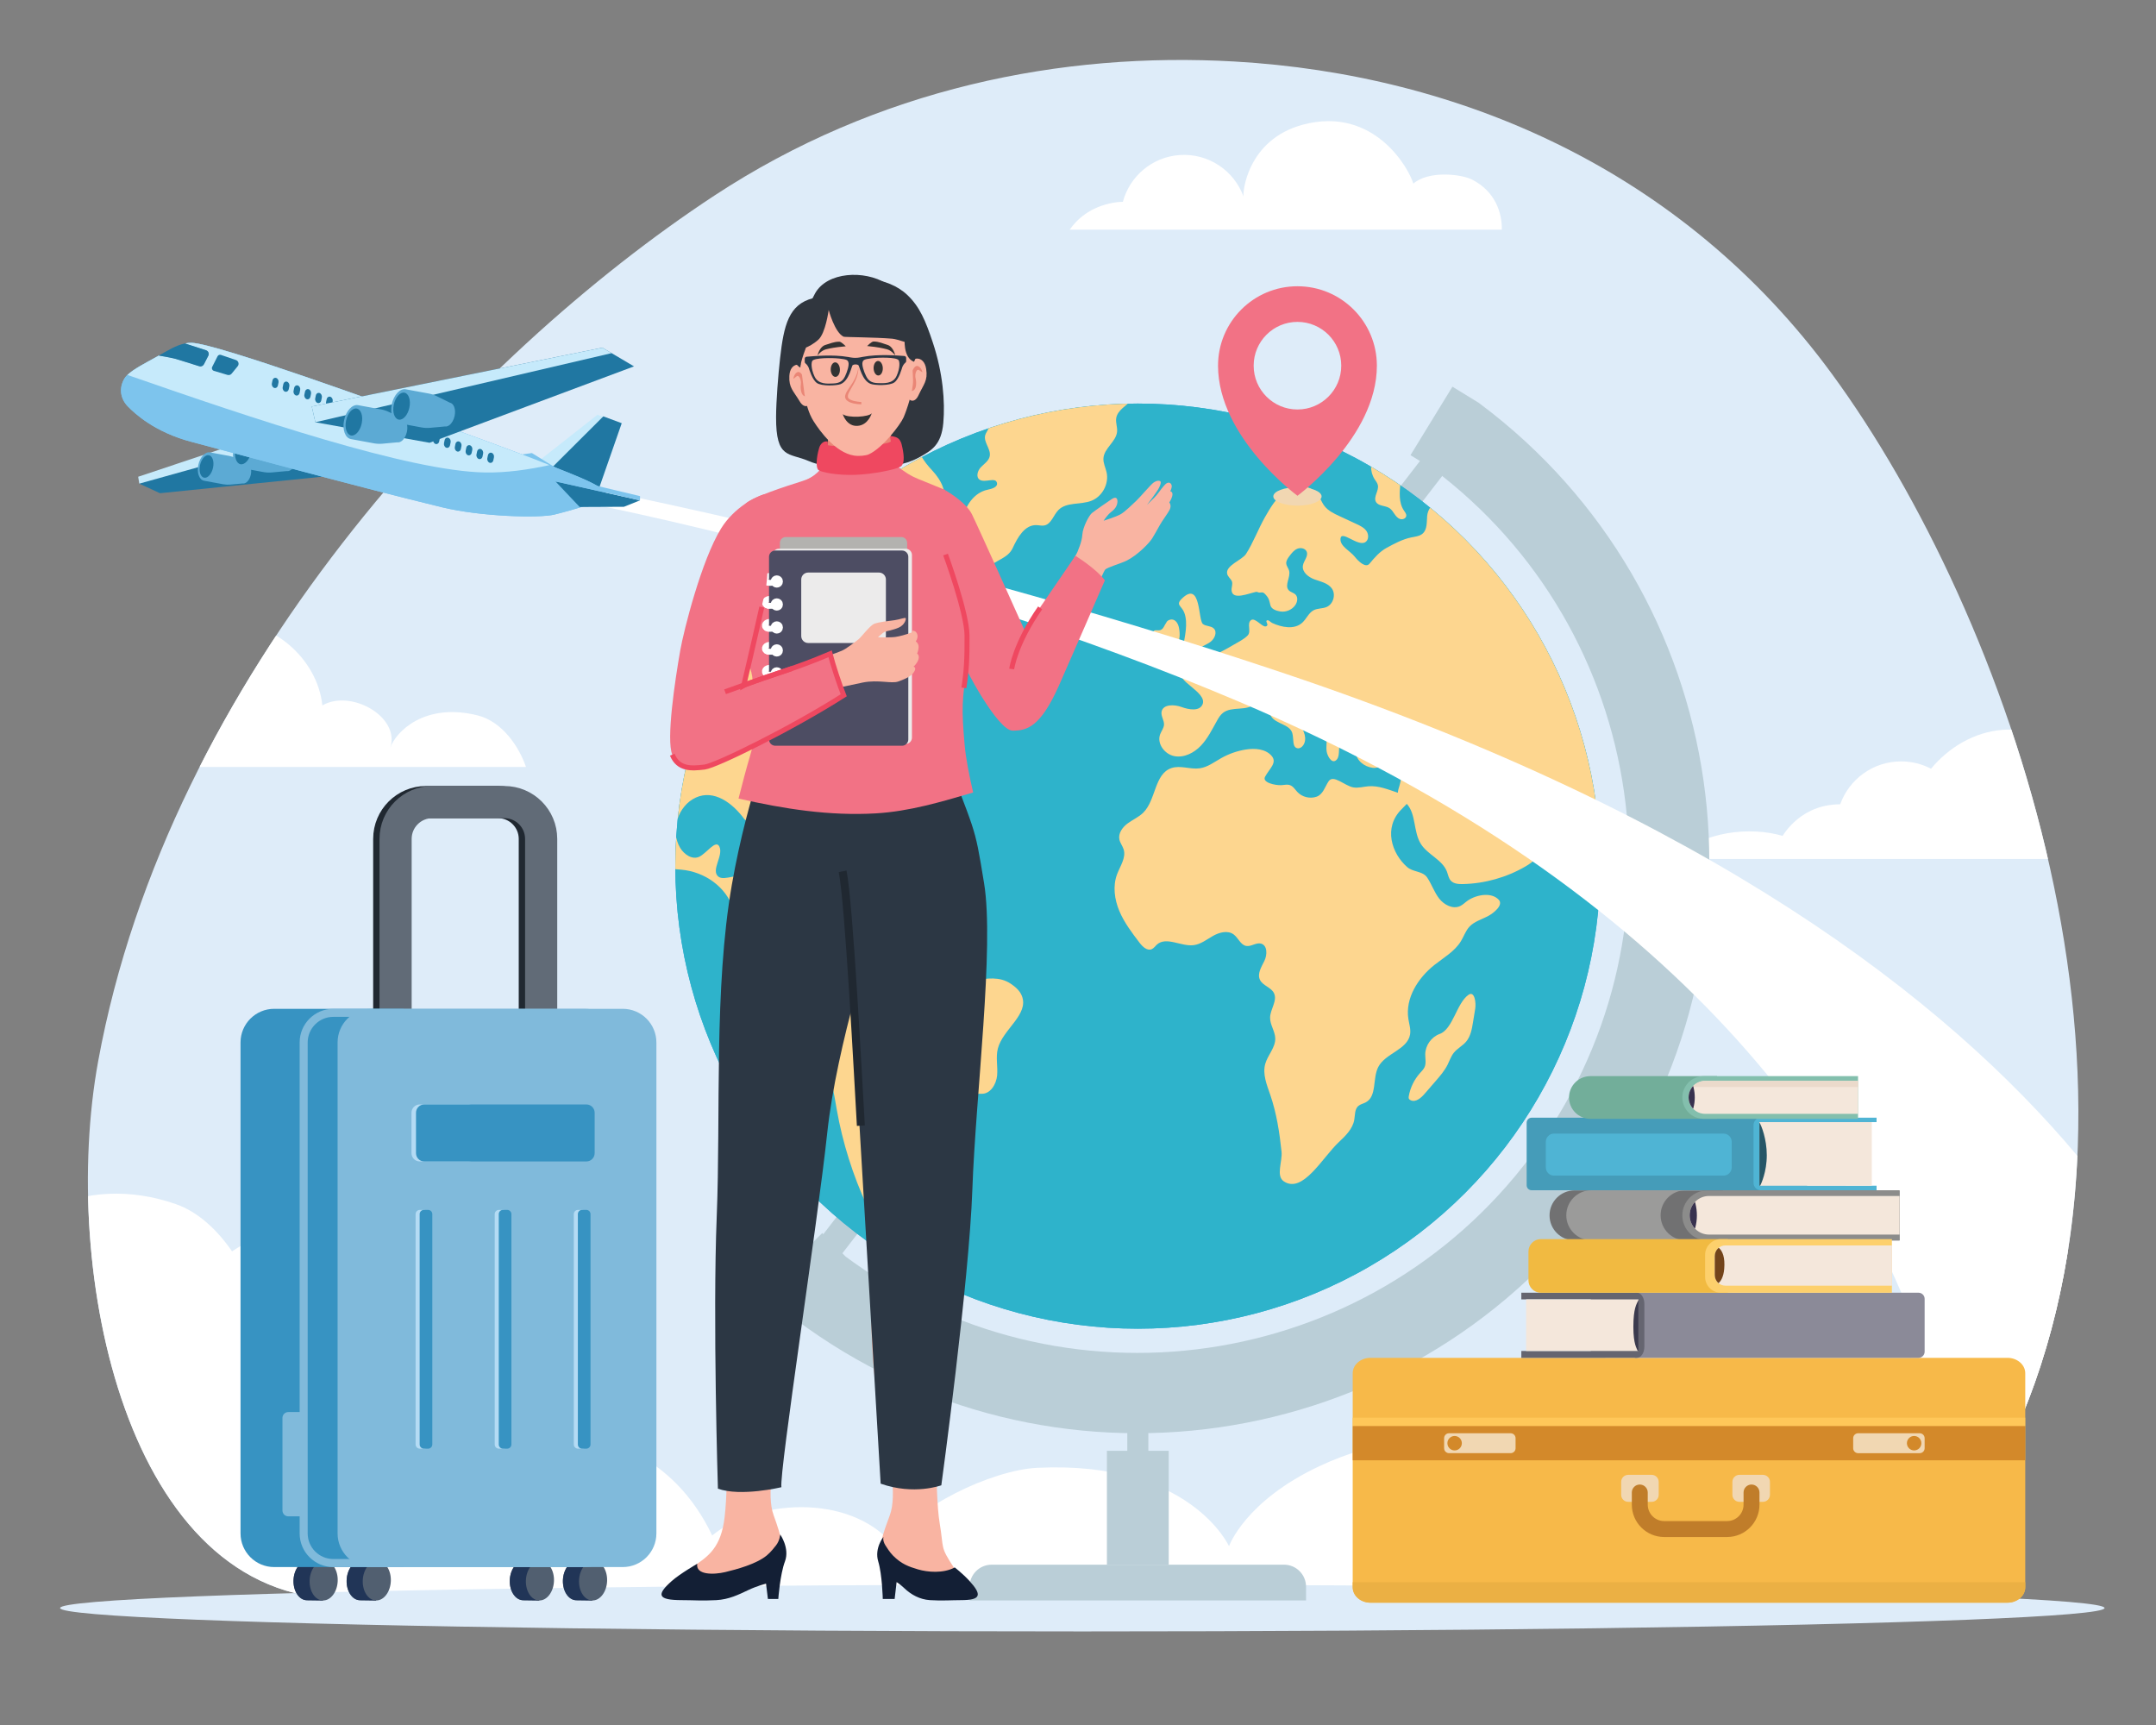 <svg xmlns="http://www.w3.org/2000/svg" xmlns:xlink="http://www.w3.org/1999/xlink" id="Layer_1" x="0px" y="0px" width="500px" height="400px" viewBox="0 0 500 400" xml:space="preserve"><rect x="0" y="0" width="500" height="400" fill="#808080" stroke="none"/><g>	<defs>		<path id="SVGID_1_" d="M440.695,370.75H79.491c-50.155,0-65.638-76.021-56.722-124.688    c16.363-89.316,86.882-163.877,142.843-200.669c37.859-24.889,80.523-33.438,120.745-31.125    c51.992,2.991,103.75,25.038,138.479,72.429c40.644,55.463,80.802,166.712,40.358,249.983    C458.526,350.41,450.203,361.613,440.695,370.75z"></path>	</defs>	<clipPath id="SVGID_2_">		<use xlink:href="#SVGID_1_"></use>	</clipPath>	<path clip-path="url(#SVGID_2_)" fill="#DEECF9" d="M440.695,370.75H79.491c-50.155,0-65.638-76.021-56.722-124.688   c16.363-89.316,86.882-163.877,142.843-200.669c37.859-24.889,80.523-33.438,120.745-31.125   c51.992,2.991,103.75,25.038,138.479,72.429c40.644,55.463,80.802,166.712,40.358,249.983   C458.526,350.41,450.203,361.613,440.695,370.75z"></path>	<path clip-path="url(#SVGID_2_)" fill="#FFFFFF" d="M23.676,136.354c9.334-1.036,18.75,1.349,23.011,9.013   c1.605-0.582,3.276-0.984,4.997-1.123c11.037-0.868,21.922,8.257,23.075,19.338c6.533-3.847,18.134,2.593,15.746,9.833   c1.198-3.631,7.93-10.633,20.287-7.52c5.658,1.427,9.561,7.195,11.189,11.945H4.263C4.263,177.841-1.24,139.119,23.676,136.354z"></path>	<path clip-path="url(#SVGID_2_)" fill="#FFFFFF" d="M348.289,53.255c0.066-3.816-1.436-8.84-6.942-11.632   c-2.451-1.243-10.041-2.141-13.582,0.963c-0.897-3.273-8.992-18.096-25.584-13.682c-13.024,3.465-14.069,15.976-13.775,16.721   c-2.168-6.024-8.131-10.141-14.836-9.674c-6.42,0.448-11.585,4.962-13.165,10.846c-0.764,0.01-1.497,0.079-2.192,0.208   c-5.453,0.973-8.508,3.914-10.136,6.251H348.289z"></path>	<path clip-path="url(#SVGID_2_)" fill="#FFFFFF" d="M413.397,193.826c1.161-1.782,2.637-3.341,4.368-4.559   c0.713-0.497,1.458-0.936,2.255-1.31c2.115-0.99,4.424-1.453,6.744-1.453c2.071-5.799,7.61-9.949,14.121-9.949   c2.505,0,4.865,0.617,6.94,1.704c4.137-4.999,10.07-8.498,16.529-9.016c12.532-0.986,24.89,9.375,26.199,21.956   c6.44-3.792,17.212,1.22,18.167,7.987H388.184C394.953,192.585,406.051,191.657,413.397,193.826z"></path>	<path clip-path="url(#SVGID_2_)" fill="#FFFFFF" d="M-20.21,272.674c6.672,2.859,18.47,13.765,15.222,24.114   c5.34-13.808,24.127-25.146,45.791-17.566c5.059,1.77,9.51,5.861,13.011,10.943c3.047-2.015,6.395-3.658,10.007-4.856   c22.691-7.527,47.318,5.348,55.456,28.522c2.121,6.042,2.923,12.214,2.581,18.189c17.551-0.987,34.479,5.481,43.311,24.04   c9.676-8.099,31.437-10.091,41.832,1.988c4.674-8.429,23.039-17.168,33.491-17.682c35.549-1.745,44.531,18.176,44.531,18.176   s3.656-10.473,21.087-18.619c26.146-12.221,47.246-2.783,54.583,0.681c1.564-36.162,56.5-58.471,82.402-25.621   c3.043-25,28.018-35.112,50.184-18.6c5.522-17.871,28.277-25.26,42.946-21.17c5.214,1.454,11.755,4.177,17.544,8.259v109.2H-30.31   V270.945C-27.179,270.705-23.75,271.156-20.21,272.674z"></path></g><ellipse fill="#DEECF9" cx="251.003" cy="372.877" rx="237.068" ry="5.427"></ellipse><g>	<g>					<line fill="none" stroke="#BACED7" stroke-width="6.208" stroke-miterlimit="10" x1="186.779" y1="296.655" x2="337.688" y2="101.111"></line>		<g>			<path fill="none" stroke="#BACED7" stroke-width="18.623" stroke-miterlimit="10" d="M331.971,97.607l5.717,3.504     c54.496,40.78,65.614,118.015,24.836,172.51c-40.778,54.494-118.014,65.614-172.508,24.835l-5.934-5.976"></path>			<rect x="256.705" y="336.416" fill="#BACED7" width="14.336" height="26.408"></rect>			<rect x="261.433" y="324.628" fill="#BACED7" width="4.88" height="26.407"></rect>			<path fill="#BACED7" d="M302.887,371.124h-78.028v-3.185c0-2.825,2.291-5.115,5.115-5.115h67.799     c2.825,0,5.114,2.291,5.114,5.116V371.124z"></path>		</g>		<g>			<g>				<defs>					<circle id="SVGID_3_" cx="263.873" cy="200.84" r="107.262"></circle>				</defs>				<clipPath id="SVGID_4_">					<use xlink:href="#SVGID_3_"></use>				</clipPath>				<circle clip-path="url(#SVGID_4_)" fill="#2EA8D6" cx="263.873" cy="200.84" r="107.262"></circle>				<circle clip-path="url(#SVGID_4_)" fill="#2EB3CB" cx="263.873" cy="200.84" r="107.262"></circle>				<g clip-path="url(#SVGID_4_)">					<path fill="#FDD68F" d="M234.374,228.089c-5.053-3.35-11.678,1.641-17.283-0.671c-4.994-2.06-5.716-9.512-10.871-11.131       c-1.946-0.611-4.102-0.907-5.63-2.261c-2.293-2.029-3.245-6.311-6.301-6.123c-2.573,0.158-4.881,3.777-6.966,2.261       c-1.909-1.389-4.524-1.125-6.841-0.669c-2.315,0.455-4.795,1.027-6.965,0.097c-2.169-0.929-1.541-3.336-1.655-5.692       c-0.088-1.844-3.839,0.535-5.271-0.63c-1.805-1.467,1.238-4.849,0.242-6.952c-0.824-1.739-2.924,1.503-4.657,2.34       c-1.623,0.783-3.534-0.524-4.454-2.074c-2.345-3.95-0.516-9.757,3.669-11.651c4.187-1.894,8.448,1.237,11.175,4.934       c1.148,1.557,3.168-1.62,2.819-3.524c-0.351-1.903-1.071-4.339,0.542-5.409c4.421-2.932,8.011-7.104,10.253-11.912       c0.843-1.809,2.907-4.058,4.295-2.626c1.376,1.419,3.577-0.447,4.739-2.049c1.161-1.602,3.896-2.993,4.728-1.198       c0.795,1.714,3.727,0.534,4.042-1.329c0.316-1.863-0.817-3.617-1.572-5.349c-0.755-1.732-0.47-3.61,0.577-5.183       c0.812-1.22,2.547-1.421,3.546-0.349c0.999,1.073,1.248,2.626,1.936,3.921c0.688,1.293,2.738,2.792,3.561,1.579       c5-7.363,1.156-17.928-1.898-26.288c-0.563-1.542-2.983-0.246-3.494,1.314c-0.511,1.56-1.7,5.165-2.596,3.789       c-1.135-1.743,0.408-4.34-1.228-5.625c-1.636-1.285-4.184-1.225-5.756,0.137c-0.848,0.735-7.27,8.685-7.792,9.678       c-3.76,7.133,0.475,11.406-3.005,11.519c-2.572,0.083-1.508-2.202-2.084-4.709c-0.576-2.507-2.441-4.903-4.985-5.28       c-2.477-0.366-1.79-4.344,0.18-5.889c1.971-1.545,4.789-2.753,5.008-5.248c0.139-1.568,2.237-2.14,3.756-1.727       c1.52,0.414,2.915,1.392,4.489,1.383c1.575-0.01,3.176-1.909,2.128-3.085c-1.288-1.445-0.258-3.788,1.181-5.083       c1.44-1.294,3.316-2.26,4.098-4.03c0.748-1.692,0.283-3.654,0.526-5.486c0.244-1.833,1.954-3.825,3.646-3.081       c0.913,0.402,1.363,1.442,1.54,2.425c0.818,4.532-6.235,7.758-5.281,12.263c0.784,3.704,6.793,3.342,10.19,5.013       c0.512,0.251,1.048,0.51,1.62,0.505c1.826-0.014,2.517-2.454,2.232-4.258c-0.284-1.802-0.939-3.836,0.137-5.311       c0.866-1.185,2.545-1.492,3.522-2.586c1.924-2.151,0.059-5.505-1.91-7.614c-1.969-2.109-4.233-4.991-2.889-7.543       c1.539-2.927-2.142-6.369-5.424-5.971c-3.284,0.399-5.785,3.019-8.039,5.438c-2.254,2.42-4.896,4.959-8.2,5.107       c-1.668,0.076-2.314,2.299-1.952,3.93c0.364,1.631,1.259,3.247,0.885,4.875c-0.504,2.185-3.055,3.237-5.296,3.31       c-2.24,0.073-4.522-0.473-6.704,0.043c-5.046,1.194-7.065,7.075-8.942,11.909c-2.673,6.883-6.705,13.238-11.792,18.59       c-3.928,4.132-8.522,7.728-11.556,12.554c-3.557,5.657-4.709,12.622-4.653,19.215c0.05,5.813,2.304,8.122,4.393,13.137       c3.407,8.181,3.094,7.104,11.905,7.903c5.398,0.489,10.387,3.921,12.115,9.194c1.197,3.656,7.771,2.635,9.193,6.209       c1.187,2.985-2.438,5.783-2.66,8.987c-0.101,1.454,0.519,2.854,1.188,4.147c2.194,4.24,5.084,8.12,8.521,11.436       c1.465,1.414,3.043,2.741,4.218,4.406c2.295,3.252,2.799,7.387,3.495,11.306c2.722,15.338,9.454,29.945,19.348,41.979       c1.767,2.148,5.209,7.044,6.656,4.669c4.844-7.954-16.557-18.77-10.371-25.729c3.424-3.853,4.118-10.232,9.197-11.11       c2.893-0.501,3.678-4.204,3.994-7.123c0.313-2.92,1.735-6.62,4.665-6.411c2.079,0.146,3.511-2.174,3.694-4.249       s-0.352-4.21,0.167-6.228c1.158-4.505,7.258-7.86,5.58-12.196C236.518,229.726,235.469,228.813,234.374,228.089z"></path>					<path fill="#FDD68F" d="M256.632,109.53c-0.241-1.09-0.804-2.136-0.735-3.25c0.145-2.359,2.976-3.86,3.171-6.215       c0.085-1.026-0.36-2.05-0.212-3.068c0.285-1.962,2.489-2.926,3.78-4.433c1.09-1.27,1.533-2.976,2.51-4.336       c1.585-2.208,4.595-3.622,4.897-6.323c0.352-3.119-3.354-5.244-6.492-5.161c-3.139,0.083-6.17,1.441-9.305,1.287       c-2.955-0.146-5.719-1.625-8.674-1.787c-5.67-0.309-10.589,4.204-16.249,4.651c-0.889,0.071-1.805,0.042-2.645,0.345       c-4.07,1.473-1.886,5.646-0.934,10.881c0.253,1.392-2.381,1.564-3.58,2.327c-0.193,0.123-0.394,0.254-0.499,0.457       c-0.455,0.883,1.104,1.319,2.081,1.139c1.275-0.235,2.644-0.346,3.825,0.19c1.18,0.536,2.063,1.914,1.645,3.142       c-0.179,0.525-0.567,0.963-0.724,1.496c-0.484,1.649,1.393,3.263,1.03,4.943c-0.233,1.081-1.29,1.735-2.056,2.532       c-0.765,0.796-1.19,2.274-0.271,2.887c1.232,0.821,3.694-0.703,4.015,0.743c0.219,0.985-1.184,1.38-2.172,1.582       c-3.128,0.639-5.26,3.759-5.764,6.912c-0.505,3.153,0.275,6.355,1.049,9.452c0.332,1.33,0.765,2.798,1.95,3.487       c1.185,0.689,1.838-0.585,2.758-1.6c1.821-2.005,4.687-2.263,5.823-4.721c1.136-2.459,2.776-5.39,5.483-5.325       c0.621,0.014,1.243,0.199,1.852,0.082c1.621-0.311,2.1-2.376,3.25-3.56c1.877-1.931,5.13-1.19,7.645-2.155       C255.626,115.154,257.221,112.187,256.632,109.53z"></path>					<path fill="#FDD68F" d="M274.304,150.249c-0.184,1.009-0.183,2.396,0.808,2.665c0.556,0.151,1.136-0.194,1.508-0.633       c0.373-0.44,0.615-0.977,0.991-1.414c0.806-0.939,2.091-1.29,3.093-2.015c1.002-0.726,1.666-2.308,0.758-3.149       c-0.662-0.616-1.781-0.444-2.492-1.004c-1.15-0.906-0.411-10.122-4.798-5.967c-1.674,1.586-0.146,1.676,0.486,3.359       C275.572,144.529,274.755,147.778,274.304,150.249z"></path>					<path fill="#FDD68F" d="M265.054,122.549c0.259-4.267-5.752-0.478-7.319-0.563c-1.111-0.061-2.215-0.451-3.317-0.29       c-1.102,0.162-2.203,1.241-1.804,2.281c0.36,0.938,1.707,1.271,1.921,2.254c0.075,0.344-0.008,0.721,0.134,1.042       c0.328,0.738,1.413,0.564,2.164,0.268c1.652-0.652,3.305-1.304,4.958-1.956C263.254,125.009,264.958,124.12,265.054,122.549z"></path>					<path fill="#FDD68F" d="M369.213,173.861c-0.979-7.22,1.545-14.545,0.774-21.791c-1.077-10.13-8.286-18.388-15.152-25.914       c-1.495-1.638-3.046-3.317-5.057-4.254c-2.01-0.937-4.62-0.949-6.241,0.564c-0.854,0.798-1.688,2.064-2.82,1.774       c-0.481-0.124-0.838-0.519-1.164-0.893c-1.582-1.82-3.165-3.639-4.746-5.458c-0.367-0.422-0.768-0.864-1.306-1.013       c-1.39-0.38-2.417,1.361-2.529,2.797c-0.113,1.437,0.035,3.117-1.051,4.063c-0.692,0.602-1.673,0.69-2.573,0.87       c-2.045,0.411-3.914,1.418-5.748,2.414c-1.639,0.889-2.815,2.268-4.009,3.702c-0.873,1.049-2.539-0.529-3.384-1.602       c-1.109-1.41-3.508-2.445-3.33-4.232c0.206-2.058,4.055,1.965,5.777,0.817c0.797-0.531,0.792-1.78,0.247-2.568       c-0.547-0.787-1.456-1.225-2.325-1.628c-1.317-0.612-2.635-1.225-3.953-1.837c-1.272-0.591-2.595-1.221-3.457-2.33       c-0.715-0.922-1.049-2.1-1.797-2.996c-1.669-1.998-4.936-1.897-7.128-0.491c-2.191,1.406-3.564,3.754-4.855,6.016       c-1.553,2.721-2.789,6.066-4.444,8.61c-0.896,1.378-4.851,2.688-4.338,4.617c0.154,0.579,0.662,0.983,0.981,1.49       c0.475,0.753-0.128,1.674,0.063,2.544c0.423,1.951,3.678,0.553,5.626,0.116c0.302-0.067,0.575,0.194,0.837,0.162       c0.813-0.1,0.928-0.041,1.473,0.561c0.777,0.858,0.8,1.478,1.04,2.398c0.233,0.89,1.378,1.272,2.288,1.42       c1.292,0.208,2.68-0.365,3.448-1.427c0.527-0.731,0.72-1.845,0.086-2.489c-0.435-0.444-1.136-0.543-1.563-0.994       c-1.092-1.15,0.506-3.056,0.068-4.58c-0.16-0.559-0.596-1.03-0.653-1.609c-0.064-0.635,0.339-1.212,0.722-1.722       c0.506-0.676,1.049-1.382,1.825-1.714c0.777-0.331,1.853-0.122,2.184,0.655c0.455,1.069-0.715,2.125-0.878,3.275       c-0.214,1.505,1.314,2.669,2.746,3.186c1.43,0.516,3.084,0.846,3.967,2.084c0.993,1.396,0.349,3.647-1.233,4.307       c-0.946,0.394-2.061,0.267-2.971,0.736c-1.177,0.608-1.682,2.02-2.664,2.907c-1.829,1.65-4.726,1.083-6.965,0.054       c-0.416-0.191-0.838-0.813-1.238-0.59c-0.355,0.198,0.296,0.831,0.094,1.147c-0.732,1.151-2.737-2.063-3.79-1.196       c-0.998,0.821,0.152,2.598-0.744,3.527c-0.897,0.929-2.109,1.468-3.212,2.137c-3.86,2.337-7.893,3.823-11.635,6.343       c-2.605,1.755,5.628,4.634,4.374,7.515c-0.727,1.67-3.179,1.22-4.89,0.595c-1.71-0.625-4.323-0.66-4.615,1.138       c-0.163,1.007,0.632,1.959,0.57,2.977c-0.05,0.801-0.614,1.466-0.896,2.216c-0.812,2.148,1.042,4.639,3.297,5.067       c2.256,0.428,4.564-0.752,6.147-2.415c1.583-1.664,2.604-3.766,3.725-5.77c0.383-0.684,0.794-1.377,1.413-1.858       c2.053-1.599,5.5-0.29,7.36-2.113c0.277-0.272,0.512-0.61,0.864-0.774c0.81-0.374,1.724,0.379,2.065,1.202       c0.344,0.823,0.392,1.767,0.874,2.517c1.145,1.782,4.242,1.794,4.886,3.812c0.417,1.307-0.089,3.398,1.271,3.581       c0.516,0.068,1.004-0.288,1.291-0.721c0.953-1.431,0.206-3.387-0.843-4.749c-1.048-1.363-2.966-2.533-2.844-4.249       c0.109-1.536,2.734-0.688,3.952,0.254c2.353,1.82,4.904,3.992,5.143,6.957c0.088,1.074-0.149,2.163,0.016,3.228       c0.163,1.064,1.09,2.721,2.016,2.17c1.242-0.74,0.578-2.829,1.098-4.178c0.52-1.35,2.35-2.433,3.359-1.399       c0.877,0.898,0.245,2.381,0.308,3.636c0.095,1.909,1.985,3.333,3.881,3.577c1.897,0.245,3.797-1.695,5.586-1.025       c1.678,0.629,1.12,3.474,0.632,5.198c-0.148,0.525-0.361,1.072-0.366,1.606c-2.238-0.739-4.46-1.674-6.791-1.5       c-1.192,0.089-2.386,0.471-3.563,0.257c-2.001-0.363-4.607-3.097-5.721-1.396c-0.873,1.333-1.285,3.037-2.788,3.562       c-1.505,0.525-3.296,0.097-4.399-1.051c-0.564-0.587-1.003-1.37-1.771-1.636c-0.623-0.215-1.303-0.03-1.963,0.006       c-1.489,0.082-4.511-0.615-3.812-1.933c1.001-1.887,2.922-3.276,1.512-4.881c-1.409-1.604-3.851-1.786-5.96-1.45       c-1.989,0.317-3.922,0.99-5.678,1.977c-1.624,0.913-3.17,2.118-5.014,2.379c-2.193,0.312-4.502-0.771-6.592-0.043       c-3.95,1.375-3.534,7.369-6.496,10.321c-1.047,1.043-2.456,1.63-3.644,2.511c-1.187,0.881-2.209,2.292-1.898,3.737       c0.173,0.805,0.732,1.474,0.979,2.259c0.611,1.955-0.812,3.887-1.527,5.807c-1.019,2.731-0.592,5.834,0.543,8.52       c1.135,2.688,2.923,5.036,4.691,7.354c0.696,0.912,1.765,1.933,2.815,1.472c0.483-0.211,0.785-0.689,1.177-1.043       c2.187-1.978,5.618,0.479,8.546,0.115c1.669-0.21,3.05-1.34,4.518-2.164c1.467-0.824,3.404-1.325,4.755-0.323       c1.08,0.801,1.594,2.436,2.918,2.667c1.155,0.202,2.295-0.843,3.428-0.54c1.51,0.405,1.466,2.608,0.777,4.011       c-0.688,1.403-1.702,2.981-1.024,4.391c0.649,1.35,2.547,1.711,3.23,3.044c0.899,1.754-0.836,3.731-0.879,5.701       c-0.037,1.672,1.159,3.166,1.199,4.838c0.052,2.135-1.746,3.847-2.322,5.902c-0.674,2.401,0.382,4.9,1.188,7.26       c1.441,4.22,2.123,8.659,2.589,13.095c0.241,2.297-1.382,5.646,0.555,6.909c4.416,2.876,8.915-5.546,12.763-9.148       c1.544-1.446,3.174-3.042,3.546-5.125c0.2-1.129,0.075-2.467,0.937-3.224c0.482-0.425,1.157-0.537,1.725-0.841       c2.643-1.416,1.534-5.529,2.903-8.197c1.649-3.21,6.782-4.003,7.381-7.562c0.202-1.203-0.214-2.411-0.4-3.617       c-0.739-4.786,2.235-9.472,6.032-12.48c2.176-1.725,4.721-3.148,6.162-5.521c0.68-1.118,1.09-2.416,1.983-3.372       c1.118-1.197,2.794-1.653,4.245-2.415c1.45-0.762,3.662-2.605,2.55-3.811c-1.667-1.804-5.088-1.222-7.134,0.138       c-0.623,0.414-1.139,0.988-1.814,1.311c-1.686,0.804-3.73-0.266-4.877-1.738c-1.146-1.476-1.733-3.308-2.771-4.859       c-1.039-1.553-3.249-1.22-4.656-2.448c-3.556-3.106-5.611-9.13-1.272-13.42c0.334-0.329,0.741-0.757,1.19-1.225       c2.191,2.369,1.492,6.504,3.277,9.31c1.596,2.508,5.001,3.646,6.047,6.428c0.261,0.695,0.366,1.481,0.856,2.039       c0.664,0.758,1.799,0.841,2.806,0.819c5.075-0.109,10.117-1.523,14.509-4.07c1.011-0.586,2.02-1.263,2.63-2.26       c0.609-0.996,0.712-2.388-0.047-3.276c-0.762-0.891-2.066-1.004-3.227-1.174c-5.676-0.828-10.809-4.725-13.129-9.971       c-0.265-0.599-0.498-1.275-0.287-1.895c0.209-0.62,1.245-1.161,1.545-0.58c1.707,3.306,3.61,6.864,7.287,7.445       c2.118,0.333,4.521-0.052,6.209,1.271c0.508,0.397,0.91,0.928,1.462,1.262c1.669,1.006,3.79-0.162,5.735-0.041       c1.654,0.104,3.077,1.138,4.546,1.902c1.471,0.766,3.346,1.255,4.716,0.322c1.3-0.885,1.588-2.672,1.545-4.243       C372.577,184.272,369.94,179.228,369.213,173.861z"></path>					<path fill="#FDD68F" d="M340.553,230.687c-2.768,1.954-3.591,7.954-6.681,9.07c-1.923,0.696-3.316,2.655-3.344,4.702       c-0.014,0.987,0.254,2.021-0.129,2.932c-0.233,0.556-0.684,0.986-1.086,1.438c-1.344,1.501-2.258,3.384-2.604,5.369       c-0.029,0.165-0.053,0.337-0.001,0.495c0.067,0.208,0.255,0.356,0.455,0.445c1.159,0.524,2.381-0.535,3.215-1.497       c0.854-0.984,1.707-1.971,2.562-2.957c1.028-1.187,2.065-2.389,2.77-3.791c0.468-0.931,0.788-1.95,1.436-2.765       c0.809-1.015,2.044-1.612,2.879-2.604c1.026-1.224,1.32-2.883,1.577-4.46c0.174-1.063,0.346-2.125,0.52-3.188       C342.345,232.505,341.978,229.682,340.553,230.687z"></path>					<path fill="#FDD68F" d="M269.15,146.088c-0.616,0.23-1.33-0.177-1.709,0.361c-0.381,0.536-0.423,1.235-0.427,1.893       c-0.006,0.911,0.053,1.876,0.564,2.631c0.512,0.753,1.63,1.165,2.366,0.628c0.251-0.183,0.429-0.448,0.656-0.66       c0.558-0.52,1.375-0.671,1.969-1.151c0.993-0.802,1.101-2.269,0.958-3.538c-0.102-0.913-0.356-1.915-1.129-2.412       c-0.651-0.416-1.689-0.101-1.927,0.548C270.043,144.945,269.85,145.825,269.15,146.088z"></path>					<path fill="#FDD68F" d="M319.543,112.5c0.278,1.308-1.099,2.716-0.443,3.88c0.579,1.028,2.147,0.805,3.135,1.45       c0.504,0.329,0.824,0.865,1.164,1.361c0.34,0.497,0.752,0.994,1.327,1.168c0.576,0.174,1.329-0.141,1.4-0.737       c0.055-0.454-0.277-0.851-0.534-1.229c-1.27-1.864-1.007-4.327-0.806-6.574c0.202-2.246,0.182-4.802-1.435-6.375       c-4.152-4.044-6.82,2.208-4.572,5.661C319.07,111.554,319.433,111.979,319.543,112.5z"></path>					<path fill="#FDD68F" d="M286.459,97.819c0.918,0.946,2.48,0.929,3.248,2.123c0.39,0.605,0.452,1.372,0.816,1.994       c0.363,0.621,1.31,1.026,1.78,0.482c0.173-0.198,0.229-0.468,0.278-0.725c0.124-0.631,0.241-1.312-0.03-1.895       c-0.373-0.799-1.415-1.273-1.449-2.154c-0.032-0.831,0.842-1.352,1.444-1.925c4.892-4.649-4.457-11.916-9.052-7.891       c-2.788,2.443-0.096,3.884,1.22,6.03C285.525,95.183,285.341,96.669,286.459,97.819z"></path>				</g>			</g>		</g>	</g>	<g>		<ellipse fill="#F1D7B2" cx="300.894" cy="115.109" rx="5.599" ry="2.136"></ellipse>		<path fill="#F27285" d="M300.894,66.378c-10.172,0-18.418,8.247-18.418,18.419c0,16.628,18.418,30.164,18.418,30.164    s18.419-13.535,18.419-30.164C319.313,74.625,311.066,66.378,300.894,66.378z M300.894,94.954    c-5.609,0-10.156-4.546-10.156-10.156c0-5.609,4.547-10.157,10.156-10.157c5.61,0,10.157,4.547,10.157,10.157    C311.051,90.407,306.504,94.954,300.894,94.954z"></path>	</g></g><g>	<path fill="#FFFFFF" d="M481.779,268.037c-30.761-36.681-85.665-78.852-183.698-111.817   c-91.602-30.803-173.933-45.553-173.933-45.553l10.915,5.798c0,0,78.001,14.773,152.083,46.164   c104.887,44.444,144.317,107.676,159.101,150.837c1.004,2.932,3.867,22.174,6.856,43.193c4.457-5.982,8.515-12.614,12.091-19.979   C475.635,315.185,480.703,291.822,481.779,268.037z"></path>	<g>		<g>			<polygon fill="#2077A2" points="59.906,101.246 70.346,101.531 74.744,110.536 37.095,114.368 32.303,112.148    "></polygon>			<polygon fill="#C6EAFB" points="32.303,112.148 32.045,110.55 59.906,101.246 70.346,101.531    "></polygon>		</g>		<g>			<path fill="#5CAAD4" d="M45.994,107.816c0.381-1.816,1.594-3.12,2.708-2.915l2.248,0.414l0.473,0.087l0.89,0.164l0.826,0.152     l0.033,0.006c0.535,0.099,1.053,0.271,1.545,0.514l1.625,0.805l0.9,0.445c0.782,0.144,1.2,1.296,0.931,2.571     c-0.167,0.796-0.563,1.454-1.027,1.799c-0.186,0.138-0.383,0.226-0.58,0.254c-0.099,0.013-0.198,0.012-0.295-0.006l-0.789,0.073     l-2.055,0.188c-0.552,0.051-1.103,0.026-1.638-0.072l-0.006-0.001l-1.286-0.236l-0.546-0.101l-0.462-0.085l-2.17-0.399     C46.206,111.268,45.612,109.631,45.994,107.816z"></path>			<path fill="#2077A2" d="M49.407,108.444c-0.303,1.441-1.227,2.485-2.062,2.331s-1.267-1.446-0.964-2.888     c0.303-1.441,1.226-2.485,2.062-2.332C49.278,105.71,49.71,107.003,49.407,108.444z"></path>		</g>		<g>			<path fill="#5CAAD4" d="M54.166,104.105c0.457-2.172,1.908-3.734,3.241-3.489l2.69,0.495l0.566,0.104l1.065,0.196l0.989,0.183     l0.038,0.006c0.641,0.118,1.262,0.325,1.849,0.616l1.947,0.963l1.075,0.532c0.938,0.173,1.436,1.55,1.116,3.076     c-0.201,0.955-0.675,1.741-1.231,2.154c-0.221,0.166-0.457,0.272-0.694,0.304c-0.118,0.017-0.236,0.016-0.353-0.006l-0.944,0.086     l-2.458,0.227c-0.662,0.06-1.319,0.031-1.961-0.086l-0.006-0.001l-1.54-0.284l-0.653-0.12l-0.553-0.102l-2.597-0.479     C54.419,108.237,53.709,106.278,54.166,104.105z"></path>			<path fill="#2077A2" d="M58.251,104.857c-0.364,1.725-1.468,2.975-2.468,2.79c-1-0.184-1.517-1.731-1.153-3.457     c0.363-1.725,1.467-2.974,2.467-2.79C58.098,101.585,58.614,103.132,58.251,104.857z"></path>		</g>		<g>			<polygon fill="#C6EAFB" points="123.44,108.066 138.555,96.185 144.181,98.134 138.597,114.147    "></polygon>			<polygon fill="#2077A2" points="126.919,109.503 139.919,96.549 144.181,98.134 138.597,114.147    "></polygon>		</g>		<g>			<polygon fill="#7DC4ED" points="122.683,109.346 121.137,105.363 123.36,105.057 132.734,110.864    "></polygon>		</g>		<g>			<path fill="#7DC4ED" d="M127.094,107.717c-6.177-2.528-24.438-9.153-30.134-11.127c-5.696-1.975-46.546-16.944-52.558-17.095     c-0.511-0.014-1.008,0.051-1.501,0.148c1.351,0.435,3.585,1.157,4.883,1.577c0.535,0.173,0.781,0.782,0.524,1.283l-1.015,1.971     c-0.203,0.395-0.656,0.588-1.079,0.454c-1.523-0.482-4.958-1.567-5.574-1.726c-1.23-0.316-2.917-0.603-3.813-0.746     c-0.151,0.086-0.3,0.174-0.454,0.259c-3.184,1.763-6.552,3.435-7.519,5.061c-1.334,2.243-0.921,4.705,0.772,6.452     c1.62,1.669,6.302,6.049,14.997,8.29c6.013,1.55,37.485,10.166,57.908,15.113c9.103,2.206,22.674,2.535,26.035,1.694     c4.989-1.249,10.199-2.853,11.587-3.989C142.479,113.436,133.271,110.245,127.094,107.717z"></path>			<path fill="#7DC4ED" d="M140.152,115.33c-1.384,1.14-6.592,2.75-11.591,3.99c-3.356,0.85-16.921,0.511-26.028-1.685     c-20.421-4.954-51.9-13.561-57.913-15.118c-8.698-2.237-13.37-6.625-14.991-8.296c-1.694-1.742-2.103-4.198-0.78-6.444     c0.166-0.276,0.408-0.561,0.704-0.837c1.427-1.363,4.182-2.761,6.815-4.223c0.159-0.094,0.306-0.174,0.464-0.268     c0.896,0.154,2.583,0.433,3.806,0.748c0.613,0.169,4.052,1.253,5.577,1.73c0.428,0.137,0.874-0.064,1.078-0.46l1.015-1.969     c0.26-0.492,0.016-1.102-0.52-1.28c-1.3-0.423-3.535-1.138-4.888-1.58c0.495-0.09,0.994-0.155,1.5-0.142     C50.41,79.641,91.27,94.61,96.962,96.588c5.693,1.977,23.957,8.603,30.133,11.126c0.108,0.041,0.217,0.094,0.324,0.136     C133.595,110.359,142.446,113.462,140.152,115.33z"></path>			<path fill="#C6EAFB" d="M127.419,107.85c-5.014,1.099-10.121,1.792-14.88,1.713c-17.688-0.278-53.995-12.53-82.986-22.623     c1.427-1.363,4.182-2.761,6.815-4.223c0.159-0.094,0.306-0.174,0.464-0.268c0.896,0.154,2.583,0.433,3.806,0.748     c0.613,0.169,4.052,1.253,5.577,1.73c0.428,0.137,0.874-0.064,1.078-0.46l1.015-1.969c0.26-0.492,0.016-1.102-0.52-1.28     c-1.3-0.423-3.535-1.138-4.888-1.58c0.495-0.09,0.994-0.155,1.5-0.142C50.41,79.641,91.27,94.61,96.962,96.588     c5.693,1.977,23.957,8.603,30.133,11.126C127.204,107.755,127.313,107.808,127.419,107.85z"></path>			<path fill="#2077A2" d="M46.215,84.927c0.423,0.134,0.876-0.059,1.079-0.454l1.015-1.971c0.257-0.5,0.011-1.11-0.524-1.283     c-1.297-0.42-3.532-1.143-4.883-1.577c-2.055,0.402-3.987,1.63-6.074,2.813c0.896,0.143,2.583,0.43,3.813,0.746     C41.256,83.36,44.692,84.445,46.215,84.927z"></path>			<path fill="#2077A2" d="M54.711,83.486l-3.473-1.188c-0.305-0.104-0.641,0.032-0.786,0.321l-1.245,2.466     c-0.181,0.359,0.006,0.794,0.392,0.91l3.156,0.942c0.353,0.106,0.734-0.011,0.968-0.296l1.399-1.715     C55.524,84.435,55.312,83.692,54.711,83.486z"></path>		</g>		<polygon fill="#2077A2" points="134.433,117.563 144.7,117.514 148.423,116.025 128.827,111.643   "></polygon>		<g>			<path fill="#2077A2" d="M64.061,87.643L64.061,87.643c0.385,0.134,0.621,0.61,0.526,1.064l-0.136,0.657     c-0.094,0.453-0.483,0.713-0.869,0.58l0,0c-0.386-0.135-0.622-0.611-0.527-1.064l0.137-0.658     C63.286,87.768,63.676,87.509,64.061,87.643z"></path>			<path fill="#2077A2" d="M66.574,88.516L66.574,88.516c0.385,0.134,0.62,0.61,0.526,1.063l-0.136,0.658     c-0.095,0.453-0.484,0.712-0.869,0.579l0,0c-0.385-0.134-0.622-0.61-0.527-1.063l0.137-0.658     C65.799,88.641,66.188,88.382,66.574,88.516z"></path>			<path fill="#2077A2" d="M69.085,89.389L69.085,89.389c0.385,0.134,0.621,0.61,0.527,1.063l-0.137,0.658     c-0.095,0.453-0.483,0.712-0.868,0.579l0,0c-0.385-0.134-0.622-0.61-0.527-1.063l0.137-0.658     C68.311,89.514,68.7,89.255,69.085,89.389z"></path>			<path fill="#2077A2" d="M71.597,90.262L71.597,90.262c0.386,0.134,0.622,0.61,0.528,1.063l-0.137,0.658     c-0.095,0.453-0.484,0.712-0.869,0.579l0,0c-0.385-0.134-0.622-0.61-0.527-1.064l0.137-0.657     C70.824,90.387,71.211,90.127,71.597,90.262z"></path>			<path fill="#2077A2" d="M74.109,91.134L74.109,91.134c0.386,0.135,0.622,0.611,0.527,1.064L74.5,92.855     c-0.094,0.453-0.482,0.712-0.869,0.579l0,0c-0.384-0.134-0.62-0.61-0.526-1.064l0.136-0.657     C73.335,91.26,73.724,91.001,74.109,91.134z"></path>			<path fill="#2077A2" d="M76.622,92.007L76.622,92.007c0.385,0.134,0.622,0.61,0.527,1.063l-0.137,0.658     c-0.093,0.453-0.483,0.712-0.868,0.579l0,0c-0.385-0.134-0.621-0.61-0.526-1.064l0.136-0.657     C75.847,92.133,76.236,91.873,76.622,92.007z"></path>			<path fill="#2077A2" d="M82.761,94.141L82.761,94.141c0.387,0.134,0.622,0.61,0.528,1.064l-0.137,0.657     c-0.095,0.454-0.483,0.713-0.869,0.58l0,0c-0.385-0.134-0.621-0.611-0.527-1.064l0.137-0.657     C81.988,94.266,82.376,94.007,82.761,94.141z"></path>			<path fill="#2077A2" d="M85.275,95.014L85.275,95.014c0.385,0.134,0.621,0.61,0.526,1.064l-0.137,0.657     c-0.093,0.454-0.482,0.713-0.868,0.579l0,0c-0.385-0.133-0.622-0.611-0.527-1.064l0.136-0.657     C84.5,95.139,84.889,94.88,85.275,95.014z"></path>			<path fill="#2077A2" d="M87.786,95.887L87.786,95.887c0.385,0.134,0.622,0.61,0.527,1.064l-0.136,0.657     c-0.094,0.453-0.483,0.712-0.869,0.578l0,0c-0.386-0.134-0.622-0.61-0.527-1.063l0.137-0.658     C87.013,96.012,87.401,95.753,87.786,95.887z"></path>			<path fill="#2077A2" d="M90.299,96.76L90.299,96.76c0.385,0.133,0.62,0.61,0.526,1.064l-0.136,0.657     c-0.095,0.453-0.484,0.712-0.868,0.578l0,0c-0.386-0.134-0.622-0.61-0.528-1.063l0.137-0.658     C89.524,96.885,89.914,96.626,90.299,96.76z"></path>			<path fill="#2077A2" d="M92.811,97.633L92.811,97.633c0.385,0.133,0.621,0.61,0.527,1.063l-0.137,0.658     c-0.094,0.453-0.483,0.712-0.868,0.578l0,0c-0.385-0.133-0.622-0.61-0.527-1.063l0.137-0.658     C92.036,97.758,92.425,97.499,92.811,97.633z"></path>			<path fill="#2077A2" d="M95.322,98.505L95.322,98.505c0.385,0.134,0.622,0.61,0.528,1.063l-0.137,0.658     c-0.095,0.453-0.484,0.712-0.869,0.578l0,0c-0.385-0.133-0.621-0.61-0.527-1.064l0.137-0.657     C94.549,98.63,94.937,98.372,95.322,98.505z"></path>			<path fill="#2077A2" d="M101.463,100.639L101.463,100.639c0.385,0.134,0.622,0.61,0.527,1.064l-0.137,0.657     c-0.094,0.454-0.483,0.713-0.868,0.58l0,0c-0.385-0.134-0.622-0.61-0.527-1.064l0.137-0.657     C100.689,100.764,101.078,100.505,101.463,100.639z"></path>			<path fill="#2077A2" d="M103.975,101.512L103.975,101.512c0.385,0.134,0.622,0.61,0.527,1.064l-0.136,0.657     c-0.095,0.454-0.484,0.713-0.869,0.58l0,0c-0.385-0.134-0.621-0.61-0.527-1.064l0.137-0.657     C103.201,101.637,103.59,101.377,103.975,101.512z"></path>			<path fill="#2077A2" d="M106.488,102.385L106.488,102.385c0.385,0.134,0.621,0.61,0.527,1.063l-0.137,0.657     c-0.094,0.454-0.483,0.713-0.869,0.58l0,0c-0.385-0.134-0.62-0.611-0.526-1.064l0.136-0.657     C105.713,102.51,106.103,102.25,106.488,102.385z"></path>			<path fill="#2077A2" d="M109,103.258L109,103.258c0.386,0.133,0.622,0.61,0.527,1.063l-0.137,0.657     c-0.093,0.454-0.483,0.714-0.868,0.58l0,0c-0.385-0.134-0.621-0.611-0.526-1.064l0.136-0.657     C108.225,103.383,108.614,103.124,109,103.258z"></path>			<path fill="#2077A2" d="M111.512,104.13L111.512,104.13c0.385,0.134,0.621,0.611,0.527,1.064l-0.137,0.657     c-0.094,0.453-0.483,0.713-0.869,0.58l0,0c-0.385-0.134-0.622-0.611-0.527-1.064l0.137-0.657     C110.738,104.256,111.126,103.997,111.512,104.13z"></path>			<path fill="#2077A2" d="M114.024,105.003L114.024,105.003c0.385,0.134,0.621,0.611,0.526,1.064l-0.136,0.657     c-0.095,0.453-0.483,0.713-0.868,0.579l0,0c-0.385-0.134-0.622-0.61-0.527-1.063l0.136-0.658     C113.25,105.128,113.639,104.87,114.024,105.003z"></path>		</g>		<g>			<polygon fill="#2077A2" points="72.308,94.264 73.135,97.915 99.618,102.673 147.031,84.956 139.695,80.621    "></polygon>			<polygon fill="#C6EAFB" points="141.839,81.888 139.695,80.621 72.308,94.264 73.135,97.915    "></polygon>		</g>		<g>			<path fill="#5CAAD4" d="M79.798,97.44c0.457-2.172,1.907-3.734,3.241-3.489l2.69,0.495l0.566,0.104l1.065,0.196l0.989,0.182     l0.039,0.007c0.64,0.118,1.26,0.325,1.848,0.615l1.947,0.964l1.075,0.532c0.937,0.172,1.436,1.55,1.115,3.076     c-0.2,0.955-0.674,1.741-1.23,2.154c-0.221,0.166-0.458,0.272-0.694,0.304c-0.118,0.016-0.236,0.015-0.353-0.006l-0.945,0.086     l-2.458,0.227c-0.662,0.06-1.32,0.031-1.961-0.086l-0.005-0.001l-1.541-0.284l-0.653-0.12l-0.552-0.101l-2.597-0.479     C80.051,101.572,79.341,99.612,79.798,97.44z"></path>			<path fill="#2077A2" d="M83.883,98.192c-0.363,1.725-1.468,2.975-2.468,2.79c-1-0.184-1.517-1.732-1.153-3.457     c0.363-1.725,1.467-2.975,2.467-2.79C83.729,94.919,84.246,96.467,83.883,98.192z"></path>		</g>		<g>			<path fill="#5CAAD4" d="M90.858,93.759c0.457-2.172,1.908-3.734,3.241-3.488l2.69,0.495l0.566,0.104l1.065,0.195l0.989,0.183     l0.039,0.007c0.641,0.118,1.261,0.325,1.849,0.616l1.946,0.962l1.075,0.534c0.937,0.172,1.438,1.549,1.116,3.076     c-0.201,0.953-0.674,1.74-1.231,2.154c-0.222,0.166-0.457,0.271-0.693,0.304c-0.119,0.017-0.237,0.014-0.354-0.007l-0.945,0.087     l-2.458,0.225c-0.662,0.062-1.319,0.033-1.961-0.085l-0.006-0.001l-1.54-0.283l-0.653-0.121l-0.553-0.103l-2.597-0.478     C91.111,97.892,90.401,95.932,90.858,93.759z"></path>			<path fill="#2077A2" d="M94.944,94.512c-0.364,1.725-1.468,2.974-2.468,2.79c-1-0.185-1.517-1.731-1.153-3.456     c0.363-1.726,1.467-2.975,2.467-2.791C94.79,91.239,95.306,92.787,94.944,94.512z"></path>		</g>		<polygon fill="#7DC4ED" points="148.423,116.025 148.434,115.046 128.651,110.324 128.827,111.643   "></polygon>	</g></g><g>	<path fill="none" stroke="#202831" stroke-width="7.457" stroke-miterlimit="10" d="M115.496,185.991H98.805   c-4.713,0-8.535,3.821-8.535,8.535v54.459h33.76v-54.459C124.031,189.812,120.209,185.991,115.496,185.991z"></path>	<path fill="none" stroke="#616B77" stroke-width="7.457" stroke-miterlimit="10" d="M116.965,185.991h-16.69   c-4.713,0-8.534,3.821-8.534,8.535v54.459h33.76v-54.459C125.5,189.812,121.679,185.991,116.965,185.991z"></path>	<g>		<g>			<g>				<path fill="#515F70" d="M71.494,361.905l3.736,0.053l-0.338,9.165l-3.737-0.052c-1.797-0.037-3.179-2.121-3.086-4.651      C68.163,363.89,69.696,361.868,71.494,361.905z"></path>				<path fill="#213557" d="M71.494,361.905l3.736,0.053l-0.338,9.165l-3.737-0.052c-1.797-0.037-3.179-2.121-3.086-4.651      C68.163,363.89,69.696,361.868,71.494,361.905z"></path>				<path fill="#515F70" d="M71.806,366.473c-0.094,2.531,1.289,4.614,3.086,4.65c1.798,0.039,3.331-1.982,3.424-4.514      c0.094-2.531-1.288-4.614-3.086-4.651C73.432,361.92,71.899,363.941,71.806,366.473z"></path>				<path fill="#515F70" d="M72.994,366.498c-0.059,1.606,0.818,2.929,1.96,2.953c1.142,0.024,2.115-1.261,2.174-2.866      c0.059-1.607-0.819-2.931-1.96-2.954C74.026,363.606,73.053,364.891,72.994,366.498z"></path>			</g>		</g>		<g>			<g>				<path fill="#515F70" d="M83.815,361.905l3.736,0.053l-0.338,9.165l-3.736-0.052c-1.799-0.037-3.18-2.121-3.086-4.651      S82.017,361.868,83.815,361.905z"></path>				<path fill="#213557" d="M83.815,361.905l3.736,0.053l-0.338,9.165l-3.736-0.052c-1.799-0.037-3.18-2.121-3.086-4.651      S82.017,361.868,83.815,361.905z"></path>				<path fill="#515F70" d="M84.127,366.473c-0.094,2.531,1.288,4.614,3.086,4.65c1.798,0.039,3.332-1.982,3.425-4.514      c0.092-2.531-1.289-4.614-3.087-4.651C85.753,361.92,84.22,363.941,84.127,366.473z"></path>				<path fill="#515F70" d="M85.315,366.498c-0.06,1.606,0.818,2.929,1.959,2.953c1.142,0.024,2.116-1.261,2.175-2.866      c0.059-1.607-0.818-2.931-1.96-2.954C86.348,363.606,85.375,364.891,85.315,366.498z"></path>			</g>		</g>	</g>	<g>		<g>			<g>				<path fill="#515F70" d="M121.65,361.905l3.737,0.053l-0.338,9.165l-3.737-0.052c-1.797-0.037-3.179-2.121-3.086-4.651      C118.319,363.89,119.853,361.868,121.65,361.905z"></path>				<path fill="#213557" d="M121.65,361.905l3.737,0.053l-0.338,9.165l-3.737-0.052c-1.797-0.037-3.179-2.121-3.086-4.651      C118.319,363.89,119.853,361.868,121.65,361.905z"></path>				<path fill="#515F70" d="M121.962,366.473c-0.094,2.531,1.288,4.614,3.086,4.65c1.798,0.039,3.331-1.982,3.425-4.514      s-1.289-4.614-3.086-4.651C123.588,361.92,122.055,363.941,121.962,366.473z"></path>				<path fill="#515F70" d="M123.15,366.498c-0.06,1.606,0.817,2.929,1.96,2.953c1.142,0.024,2.115-1.261,2.174-2.866      c0.06-1.607-0.818-2.931-1.959-2.954C124.183,363.606,123.209,364.891,123.15,366.498z"></path>			</g>		</g>		<g>			<g>				<path fill="#515F70" d="M133.972,361.905l3.737,0.053l-0.339,9.165l-3.736-0.052c-1.798-0.037-3.18-2.121-3.086-4.651      C130.641,363.89,132.173,361.868,133.972,361.905z"></path>				<path fill="#213557" d="M133.972,361.905l3.737,0.053l-0.339,9.165l-3.736-0.052c-1.798-0.037-3.18-2.121-3.086-4.651      C130.641,363.89,132.173,361.868,133.972,361.905z"></path>				<path fill="#515F70" d="M134.283,366.473c-0.093,2.531,1.289,4.614,3.087,4.65c1.797,0.039,3.331-1.982,3.425-4.514      c0.093-2.531-1.289-4.614-3.086-4.651C135.91,361.92,134.377,363.941,134.283,366.473z"></path>				<path fill="#515F70" d="M135.471,366.498c-0.059,1.606,0.818,2.929,1.96,2.953c1.142,0.024,2.115-1.261,2.175-2.866      c0.059-1.607-0.818-2.931-1.96-2.954C136.505,363.606,135.531,364.891,135.471,366.498z"></path>			</g>		</g>	</g>	<path fill="#3793C2" d="M93.603,363.377H63.587c-4.31,0-7.805-3.494-7.805-7.805V241.733c0-4.311,3.495-7.805,7.805-7.805h30.016   V363.377z"></path>	<path fill="#80BADB" d="M69.765,351.619h-2.897c-0.753,0-1.365-0.611-1.365-1.364v-21.461c0-0.753,0.611-1.364,1.365-1.364h2.897   V351.619z"></path>	<g>		<path fill="#80BADB" d="M135.62,235.793c3.275,0,5.94,2.665,5.94,5.94v113.839c0,3.275-2.665,5.94-5.94,5.94H77.295    c-3.275,0-5.94-2.665-5.94-5.94V241.733c0-3.275,2.665-5.94,5.94-5.94H135.62 M135.62,233.929H77.295    c-4.31,0-7.805,3.494-7.805,7.805v113.839c0,4.311,3.495,7.805,7.805,7.805h58.324c4.31,0,7.805-3.494,7.805-7.805V241.733    C143.424,237.423,139.929,233.929,135.62,233.929L135.62,233.929z"></path>	</g>	<path fill="#80BADB" d="M144.418,363.377H86.095c-4.31,0-7.805-3.494-7.805-7.805V241.733c0-4.311,3.495-7.805,7.805-7.805h58.324   c4.312,0,7.806,3.494,7.806,7.805v113.839C152.224,359.883,148.73,363.377,144.418,363.377z"></path>	<g>		<path fill="#B4DBF4" d="M135.027,335.921h-0.973c-0.541,0-0.981-0.438-0.981-0.979v-53.406c0-0.541,0.44-0.979,0.981-0.979h0.973    c0.541,0,0.98,0.438,0.98,0.979v53.406C136.007,335.482,135.568,335.921,135.027,335.921z"></path>		<path fill="#3793C2" d="M135.966,335.921h-0.974c-0.541,0-0.979-0.438-0.979-0.979v-53.406c0-0.541,0.438-0.979,0.979-0.979h0.974    c0.542,0,0.981,0.438,0.981,0.979v53.406C136.947,335.482,136.508,335.921,135.966,335.921z"></path>	</g>	<g>		<path fill="#B4DBF4" d="M116.683,335.921h-0.974c-0.542,0-0.98-0.438-0.98-0.979v-53.406c0-0.541,0.438-0.979,0.98-0.979h0.974    c0.541,0,0.979,0.438,0.979,0.979v53.406C117.662,335.482,117.224,335.921,116.683,335.921z"></path>		<path fill="#3793C2" d="M117.621,335.921h-0.973c-0.542,0-0.98-0.438-0.98-0.979v-53.406c0-0.541,0.438-0.979,0.98-0.979h0.973    c0.542,0,0.981,0.438,0.981,0.979v53.406C118.602,335.482,118.163,335.921,117.621,335.921z"></path>	</g>	<g>		<path fill="#B4DBF4" d="M108.62,269.319H97.345c-1.059,0-1.917-0.858-1.917-1.917v-9.377c0-1.06,0.859-1.918,1.917-1.918h11.275    c1.06,0,1.917,0.858,1.917,1.918v9.377C110.537,268.461,109.68,269.319,108.62,269.319z"></path>		<path fill="#3793C2" d="M135.989,269.319H98.394c-1.059,0-1.917-0.858-1.917-1.917v-9.377c0-1.06,0.858-1.918,1.917-1.918h37.596    c1.058,0,1.917,0.858,1.917,1.918v9.377C137.906,268.461,137.047,269.319,135.989,269.319z"></path>	</g>	<g>		<path fill="#B4DBF4" d="M98.337,335.921h-0.973c-0.542,0-0.981-0.438-0.981-0.979v-53.406c0-0.541,0.438-0.979,0.981-0.979h0.973    c0.541,0,0.98,0.438,0.98,0.979v53.406C99.317,335.482,98.878,335.921,98.337,335.921z"></path>		<path fill="#3793C2" d="M99.276,335.921h-0.973c-0.541,0-0.98-0.438-0.98-0.979v-53.406c0-0.541,0.439-0.979,0.98-0.979h0.973    c0.542,0,0.981,0.438,0.981,0.979v53.406C100.257,335.482,99.817,335.921,99.276,335.921z"></path>	</g></g><g>	<path fill="#30363E" d="M218.765,98.067c-0.454,5.164-2.795,6.403-5.449,7.908c-0.534,0.303-1.061,0.548-1.565,0.764   c-3.478,1.472-6.143,1.154-6.143,1.154s-9.977,1.517-16.511-0.429c-0.539-0.157-1.051-0.34-1.534-0.55   c-4.602-1.997-7.625-0.366-7.583-10.238c0.016-3.635,0.487-9.691,0.932-13.62c0.87-7.647,1.987-12.479,7.657-13.917   c0,0,1.678-2.316,5.002-3.577c4.34-1.644,12.183-1.611,16.885,2.871c2.833,2.704,4.206,5.954,5.89,11.039   C218.665,86.478,219.201,93.123,218.765,98.067z"></path>	<g>		<path fill="#F9B4A2" d="M167.721,316.57c1.172,9.209,1.232,30.036,0.158,36.454c-1.073,6.418-4.123,8.147-7.349,10.4    c-3.422,2.39-3.684,2.735-3.684,2.735c1.079,1.574,8.66,1.752,13.41-0.451c4.75-2.204,8.046-4.643,10.23-4.485    s0.58-5.351-1.089-9.916c-1.67-4.564-0.006-13.547,1.616-20.393c2.341-9.876,3.54-25.356,1.884-35.797l-14.582,1.291    C168.315,296.409,167.021,311.066,167.721,316.57z"></path>		<path fill="#131F35" d="M161.698,362.615c-0.408,2.644,3.859,2.556,6.501,1.925c2.642-0.632,7.16-1.848,9.593-3.829    c0.926-0.755,1.791-1.87,2.175-2.361c0.909-1.162,0.967-2.543,0.967-2.543s2.26,3.193,1.109,6.255    c-1.152,3.064-1.547,8.71-1.547,8.71h-2.409l-0.438-3.566c0,0-2.232,0.613-3.984,1.445c-2.448,1.162-4.652,2.236-7.532,2.393    c-3.416,0.185-5.276,0-7.978,0c-5.677,0-5.987-1.227-2.364-4.437C157.701,364.915,161.698,362.615,161.698,362.615z"></path>	</g>	<g>		<path fill="#F9B4A2" d="M218.054,316.57c-1.172,9.209-1.233,30.036-0.159,36.454s0.03,5.403,3.295,10.441    c2.27,3.502,2.729,3.887,2.729,3.887c-1.078,1.573-3.95,1.521-8.7-0.684c-4.751-2.204-8.582-3.721-9.931-5.445    c-1.856-2.371-0.58-5.351,1.089-9.916c1.671-4.564,0.007-13.547-1.616-20.393c-2.341-9.876-3.542-25.356-1.884-35.797    l14.582,1.291C217.46,296.409,218.754,311.066,218.054,316.57z"></path>		<path fill="#131F35" d="M221.417,363.466c-2.686,1.449-6.374,1.087-8.503,0.457c-2.131-0.631-3.856-1.23-5.818-3.212    c-0.747-0.755-1.444-1.87-1.754-2.361c-0.734-1.162-0.46-1.977-0.46-1.977s-2.142,2.627-1.214,5.688    c0.93,3.064,1.057,8.71,1.057,8.71h2.752l0.456-3.909c0,0,0.813,0.49,1.751,1.385c1.64,1.564,3.639,2.64,5.961,2.796    c2.756,0.184,5.111,0,7.288,0c4.58,0,4.831-1.227,1.907-4.437C223.299,364.915,221.417,363.466,221.417,363.466z"></path>	</g>	<path fill="#2C3744" d="M217.185,169.303c9.415,25.453,8.614,20.764,11.033,35.501c2.418,14.735-1.973,49.566-2.717,71.001   c-0.745,21.437-7.196,68.608-7.196,68.608s-6.294,2.359-14.072-0.376c0,0-6.04-102.47-7.287-123.235   c-1.246-20.765-2.535-51.499-2.535-51.499H217.185z"></path>	<path fill="#2C3744" d="M202.998,215.259c0,0-8.921,26.562-11.157,47.489s-11.127,78.491-10.625,82.114   c0,0-9.44,2.249-14.723,0.337c0,0-1.227-39.39-0.275-63.134c0.951-23.745-0.68-52.814,3.5-76.868   c3.799-21.872,10.619-37.83,10.619-37.83l14.073,1.935L202.998,215.259z"></path>	<path fill="none" stroke="#202831" stroke-width="1.844" stroke-miterlimit="10" d="M195.414,202.048   c1.503,7.454,3.609,48.285,4.23,58.979"></path>	<path fill="#F9B4A2" d="M208.467,108.856c-1.556-1.929-2.002-6.209-1.964-10.75c-4.79,0.211-9.576,0.253-14.356-0.184   c0.063,4.47-0.425,8.872-2.175,11.501c-1.083,1.627-14.346,6.428-14.346,6.428l-0.452,19.545l4.619,18.7l37.008-2.264   c0,0,0.908-10.872,3.157-17.918c0.817-2.561,0.208-19.216,0.208-19.216C213.184,111.415,209.163,109.719,208.467,108.856z"></path>	<path fill="#EA8676" d="M206.492,98.108c-4.782,0.21-9.561,0.251-14.334-0.184c0.051,3.491-0.235,6.933-1.199,9.509   c1.52,0.476,3.152,0.505,4.681,0.429c3.599-0.182,7.366-1.011,10.797-2.544c0.183-0.082,0.363-0.167,0.544-0.254   C206.593,103.079,206.468,100.638,206.492,98.108z"></path>	<path fill="#F9B4A2" d="M249.858,128.016c0.116-0.397,1.039-2.261,1.147-4.024c0.107-1.763,1.555-4.469,2.218-5.018   c0.663-0.548,4.106-2.928,4.66-3.282c0.869-0.559,1.261-0.194,1.266,0.532c0.005,0.772-0.313,1.613-1.358,2.408   c-1.046,0.795-1.839,2.119-1.839,2.119s2.791-0.878,3.873-1.471c1.082-0.593,2.917-2.439,3.703-3.166   c0.786-0.728,3.316-3.708,3.925-4.152c0.767-0.56,1.349-0.565,1.646-0.359c0.299,0.208-0.126,1.253-0.527,1.899   c-0.63,1.011-2.088,2.984-2.582,3.595l0,0c0.53-0.527,1.138-1.131,1.723-1.717c0.775-0.775,1.218-1.504,1.658-2.064   c0.441-0.564,0.897-1.076,1.17-1.243c0.754-0.462,1.28,0.201,1.195,0.832c-0.064,0.476-0.343,1.015-0.343,1.015   s0.703,0.056,0.467,1.088c-0.154,0.671-0.684,1.514-0.684,1.514s0.591,0.595,0.09,1.668c-0.302,0.646-1.931,2.857-2.323,3.627   s-1.417,2.489-1.711,2.984c-0.626,1.059-3.416,3.962-6.036,5.243c-1.263,0.618-4.277,1.465-4.867,2.01   c-0.59,0.546-5.917,13.64-5.917,13.64l-5.389-9.206C245.021,136.487,249.742,128.412,249.858,128.016z"></path>	<path fill="#F27285" d="M256.233,134.571c-2.042-2.74-6.834-5.689-6.834-5.689l-11.802,17.25c0,0-10.786-24.066-12.208-26.909   c-1.42-2.842-6.018-5.458-6.018-5.458s-2.133,15.449-1.66,21.372c0.474,5.922,2.697,10.745,4.356,15.482   c1.658,4.738,9.453,18.808,12.77,18.808c3.315,0,6.417-0.799,10.698-10.353C247.228,155.298,256.233,134.571,256.233,134.571z"></path>	<path fill="none" stroke="#EF4860" stroke-width="1.156" stroke-miterlimit="10" d="M234.623,155.129   c0,0,0.731-5.719,6.598-14.174"></path>	<path fill="#F27285" d="M172.893,146.163c-1.22,6.985,1.51,6.608,1.722,12.622c0.188,5.296,1.593,8.939-0.702,16.601   c-0.781,2.61-1.747,6.27-2.638,9.783c10.464,2.402,21.115,4.073,31.887,3.437c7.733-0.458,15.124-2.666,22.525-4.836   c-0.894-3.838-1.688-7.843-1.967-10.954c-0.772-8.544-0.58-10.887,0.495-17.667c1.92-12.114-1.447-17.132-1.675-22.158   c-0.406-8.93-3.256-19.343-3.256-19.343s-3.167-1.305-6.393-2.608c-1.558-0.628-2.924-1.442-5.692-3.57   c-2.212,0.505-4.458,0.861-6.75,0.989c-3.045,0.17-6.362,0.367-9.331-0.528c-2.411,2.836-3.768,3.226-5.314,3.709   c-3.185,0.994-12.205,3.904-13,5.322c-1.881,3.353-1.938,8.953-0.978,15.348C172.784,138.704,174.112,139.176,172.893,146.163z"></path>	<path fill="none" stroke="#EF4860" stroke-width="1.156" stroke-miterlimit="10" d="M219.283,128.591   c0,0,4.938,13.413,4.981,18.753c0.042,5.376-0.147,8.498-0.733,12.161"></path>	<path fill-rule="evenodd" clip-rule="evenodd" fill="#B3B2AF" d="M209.013,168.02h-26.78c-0.756,0-1.37-0.614-1.37-1.37v-40.75   c0-0.757,0.614-1.37,1.37-1.37h26.78c0.757,0,1.37,0.612,1.37,1.37v40.75C210.383,167.406,209.77,168.02,209.013,168.02z"></path>	<g>					<path fill-rule="evenodd" clip-rule="evenodd" fill="none" stroke="#FFFFFF" stroke-width="1.383" stroke-linecap="round" stroke-linejoin="round" stroke-miterlimit="10" d="    M180.146,134.86c0,0-1.577,0.579-2.375,0.114c-0.799-0.465-0.307-1.634,1.287-1.412"></path>					<path fill-rule="evenodd" clip-rule="evenodd" fill="none" stroke="#FFFFFF" stroke-width="1.383" stroke-linecap="round" stroke-linejoin="round" stroke-miterlimit="10" d="    M180.146,140.187c0,0-1.577,0.58-2.375,0.114c-0.799-0.465-0.307-1.634,1.287-1.412"></path>					<path fill-rule="evenodd" clip-rule="evenodd" fill="none" stroke="#FFFFFF" stroke-width="1.383" stroke-linecap="round" stroke-linejoin="round" stroke-miterlimit="10" d="    M180.146,145.514c0,0-1.577,0.579-2.375,0.114c-0.799-0.464-0.307-1.634,1.287-1.412"></path>					<path fill-rule="evenodd" clip-rule="evenodd" fill="none" stroke="#FFFFFF" stroke-width="1.383" stroke-linecap="round" stroke-linejoin="round" stroke-miterlimit="10" d="    M180.146,150.841c0,0-1.577,0.579-2.375,0.114c-0.799-0.464-0.307-1.634,1.287-1.412"></path>					<path fill-rule="evenodd" clip-rule="evenodd" fill="none" stroke="#FFFFFF" stroke-width="1.383" stroke-linecap="round" stroke-linejoin="round" stroke-miterlimit="10" d="    M180.146,156.167c0,0-1.577,0.579-2.375,0.115c-0.799-0.464-0.307-1.635,1.287-1.413"></path>					<path fill-rule="evenodd" clip-rule="evenodd" fill="none" stroke="#FFFFFF" stroke-width="1.383" stroke-linecap="round" stroke-linejoin="round" stroke-miterlimit="10" d="    M180.146,161.495c0,0-1.577,0.578-2.375,0.114c-0.799-0.465-0.307-1.634,1.287-1.413"></path>					<path fill-rule="evenodd" clip-rule="evenodd" fill="none" stroke="#FFFFFF" stroke-width="0.922" stroke-linecap="round" stroke-linejoin="round" stroke-miterlimit="10" d="    M180.146,166.822c0,0-1.577,0.579-2.375,0.114c-0.799-0.465-0.307-1.634,1.287-1.413"></path>		<path fill-rule="evenodd" clip-rule="evenodd" fill="#ECEBEB" d="M210.029,172.505H180.65c-0.807,0-1.462-0.655-1.462-1.462    v-42.348c0-0.807,0.655-1.462,1.462-1.462h29.379c0.809,0,1.462,0.655,1.462,1.462v42.348    C211.491,171.851,210.838,172.505,210.029,172.505z"></path>		<path fill-rule="evenodd" clip-rule="evenodd" fill="#4D4D63" d="M209.185,172.926h-29.379c-0.808,0-1.462-0.654-1.462-1.461    v-42.347c0-0.808,0.654-1.462,1.462-1.462h29.379c0.808,0,1.462,0.655,1.462,1.462v42.346    C210.647,172.272,209.992,172.926,209.185,172.926z"></path>					<circle fill-rule="evenodd" clip-rule="evenodd" fill="none" stroke="#FFFFFF" stroke-width="1.844" stroke-miterlimit="10" cx="180.147" cy="134.841" r="0.498"></circle>					<path fill-rule="evenodd" clip-rule="evenodd" fill="none" stroke="#FFFFFF" stroke-width="1.383" stroke-linecap="round" stroke-linejoin="round" stroke-miterlimit="10" d="    M180.146,134.86c0,0-1.577,0.579-2.375,0.114"></path>					<circle fill-rule="evenodd" clip-rule="evenodd" fill="none" stroke="#FFFFFF" stroke-width="1.844" stroke-miterlimit="10" cx="180.147" cy="140.167" r="0.498"></circle>					<path fill-rule="evenodd" clip-rule="evenodd" fill="none" stroke="#FFFFFF" stroke-width="1.383" stroke-linecap="round" stroke-linejoin="round" stroke-miterlimit="10" d="    M180.146,140.187c0,0-1.577,0.58-2.375,0.114"></path>					<circle fill-rule="evenodd" clip-rule="evenodd" fill="none" stroke="#FFFFFF" stroke-width="1.844" stroke-miterlimit="10" cx="180.147" cy="145.495" r="0.498"></circle>					<path fill-rule="evenodd" clip-rule="evenodd" fill="none" stroke="#FFFFFF" stroke-width="1.383" stroke-linecap="round" stroke-linejoin="round" stroke-miterlimit="10" d="    M180.146,145.514c0,0-1.577,0.579-2.375,0.114"></path>					<circle fill-rule="evenodd" clip-rule="evenodd" fill="none" stroke="#FFFFFF" stroke-width="1.844" stroke-miterlimit="10" cx="180.147" cy="150.822" r="0.498"></circle>					<path fill-rule="evenodd" clip-rule="evenodd" fill="none" stroke="#FFFFFF" stroke-width="1.383" stroke-linecap="round" stroke-linejoin="round" stroke-miterlimit="10" d="    M180.146,150.841c0,0-1.577,0.579-2.375,0.114"></path>					<circle fill-rule="evenodd" clip-rule="evenodd" fill="none" stroke="#FFFFFF" stroke-width="1.844" stroke-miterlimit="10" cx="180.147" cy="156.148" r="0.498"></circle>					<path fill-rule="evenodd" clip-rule="evenodd" fill="none" stroke="#FFFFFF" stroke-width="1.383" stroke-linecap="round" stroke-linejoin="round" stroke-miterlimit="10" d="    M180.146,156.167c0,0-1.577,0.579-2.375,0.115"></path>					<circle fill-rule="evenodd" clip-rule="evenodd" fill="none" stroke="#FFFFFF" stroke-width="1.844" stroke-miterlimit="10" cx="180.147" cy="161.476" r="0.498"></circle>					<path fill-rule="evenodd" clip-rule="evenodd" fill="none" stroke="#FFFFFF" stroke-width="1.383" stroke-linecap="round" stroke-linejoin="round" stroke-miterlimit="10" d="    M180.146,161.495c0,0-1.577,0.578-2.375,0.114"></path>					<circle fill-rule="evenodd" clip-rule="evenodd" fill="none" stroke="#FFFFFF" stroke-width="1.844" stroke-miterlimit="10" cx="180.147" cy="166.802" r="0.498"></circle>					<path fill-rule="evenodd" clip-rule="evenodd" fill="none" stroke="#FFFFFF" stroke-width="1.844" stroke-linecap="round" stroke-linejoin="round" stroke-miterlimit="10" d="    M180.146,166.822c0,0-1.577,0.579-2.375,0.114"></path>		<path fill="#ECEBEB" d="M203.841,149.101h-16.414c-0.889,0-1.611-0.721-1.611-1.61v-13.117c0-0.889,0.722-1.61,1.611-1.61h16.414    c0.889,0,1.61,0.721,1.61,1.61v13.117C205.451,148.38,204.73,149.101,203.841,149.101z"></path>	</g>	<g>		<path fill="#F9B4A2" d="M195.175,150.919c1.084-0.454,3.142-2.067,3.886-2.646c0.744-0.579,2.645-3.225,3.72-3.638    c1.075-0.413,3.473-0.662,4.712-0.827c1.24-0.165,2.48-0.744,2.563-0.413c0.083,0.331-0.331,1.571-1.654,2.149    c-1.323,0.579-2.976,0.827-3.306,0.993c-0.331,0.166-1.488,1.24-1.488,1.24s2.893,0.083,4.05-0.083    c1.025-0.146,2.379-0.52,3.843-1.054l-0.013-0.4c0.102-0.039,0.541,0.044,0.701,0.132c0.442,0.239,1.009,1.198,0.19,2.36    c0,0,0.695,0.424,0.659,1.337c-0.036,0.912-0.358,1.454-0.358,1.454s0.613,0.413,0.321,1.376    c-0.294,0.962-1.138,1.686-1.138,1.686s0.809,0.188,0.084,1.261c-0.724,1.073-2.057,1.604-3.628,2.184    c-1.571,0.578-4.63-0.497-8.267,0.247c-3.639,0.744-7.689,1.653-7.689,1.653l-2.149-7.191    C190.215,152.738,194.083,151.376,195.175,150.919z"></path>		<path fill="#F27285" d="M192.506,151.61c-4.228,1.815-8.288,3.226-9.376,3.586c-9.662,3.19-10.646,3.746-10.646,3.746    s3.841-16.713,5.041-22.163c1.201-5.448,0.002-22.23,0.002-22.23c-2.158,0.455-7.323,3.183-10.289,7.977    c-4.573,7.394-8.679,23.723-9.478,28.277c-1.245,7.098-3.287,20.743-1.851,24.199c1.436,3.457,4.484,3.224,7.488,2.864    c2.65-0.317,20.064-8.86,32.271-16.638C194.623,158.604,193.222,154.327,192.506,151.61z"></path>		<path fill="none" stroke="#EF4860" stroke-width="1.156" stroke-miterlimit="10" d="M155.909,175.002    c1.436,3.457,4.484,3.224,7.488,2.864c2.65-0.317,20.064-8.86,32.271-16.638c-1.046-2.624-2.446-6.901-3.163-9.619    c-4.228,1.815-8.288,3.226-9.376,3.586c-9.662,3.19-10.646,3.746-10.646,3.746s2.986-12.721,4.187-18.169"></path>		<path fill="none" stroke="#EF4860" stroke-width="1.156" stroke-miterlimit="10" d="M168.151,160.412    c0,0,5.559-2.049,15.494-5.39"></path>	</g>	<path fill="#EF4860" d="M189.981,103.835c-0.697,2.325-0.772,4.527-0.232,5.104c0.542,0.577,4.482,1.313,8.576,1.17   c4.093-0.142,9.347-1.208,10.505-1.893c1.159-0.685,0.75-3.194,0.28-5.133c-0.106-0.438-0.357-1.263-1.181-1.645   c-0.274-0.127-1.107-0.355-1.487-0.315c-0.1,0.01,0.154,1.268,0.154,1.268c-0.805,0.457-1.59,0.464-2.686,0.721   c-2.458,0.578-8.937,0.36-10.738,0.271c-0.421-0.021-0.798-0.08-1.134-0.141c-0.112-0.02-0.038-0.851-0.141-0.87   C190.991,102.2,190.255,102.922,189.981,103.835z"></path>	<g>		<g>			<g>				<path fill="#F9B4A2" d="M210.18,85.115c1.19-2.595,4.117-2.797,4.612,0.445c0.416,2.728-0.57,3.502-1.8,6.129      c-0.84,1.795-2.094,1.301-2.336,0.558C209.969,90.152,209.434,86.739,210.18,85.115z"></path>			</g>			<path fill="#EA8676" d="M211.996,85.275c0.604-0.858,1.4-0.272,1.768,0.55c0.37,0.824,0.015,0.385-0.632-0.006     c-0.645-0.393-1.008,1.033-0.806,1.868c0.279,1.154,0.177,2.687-0.647,2.921c-0.826,0.236-0.447-0.2-0.536-1.47     c-0.086-1.264-0.048,0,0.011-1.263C211.212,86.617,211.478,86.017,211.996,85.275z"></path>		</g>		<g>			<g>				<path fill="#F9B4A2" d="M187.6,86.266c-1.449-2.462-4.38-2.366-4.542,0.911c-0.138,2.755,0.921,3.425,2.413,5.915      c1.018,1.7,2.215,1.081,2.382,0.316C188.321,91.254,188.506,87.803,187.6,86.266z"></path>			</g>			<path fill="#EA8676" d="M185.809,86.609c-0.688-0.793-1.42-0.129-1.703,0.726c-0.285,0.858,0.025,0.385,0.628-0.07     c0.602-0.457,1.108,0.926,0.992,1.777c-0.161,1.178,0.096,2.69,0.941,2.841s0.424-0.245,0.383-1.516     c-0.041-1.267,0.048-0.006-0.138-1.257C186.725,87.864,186.402,87.293,185.809,86.609z"></path>		</g>		<path fill="#F9B4A2" d="M209.559,96.767c-0.75,1.727-4.882,7.138-8.091,8.592c-0.636,0.288-2.225,0.483-3.473,0.271    c-4.231-0.724-7.782-5.534-9.316-7.954c-1.137-1.796-1.914-4.332-2.266-7.506c-0.357-3.17-1.148-7.355-1.103-9.824    c0.069-3.819,2.534-8.185,5.375-9.289c7.731-3.005,20.182,3.696,20.346,6.367c0.153,2.517,0.657,7.463,0.717,10.762    C211.795,90.673,210.254,95.165,209.559,96.767z"></path>		<path fill="#30363E" d="M185.26,81.053c0,0,2.206-0.205,4.525-2.283c1.683-1.508,2.396-6.894,2.396-6.894s1.38,5.232,3.476,6.205    c0.231,0.107,7.291,0.118,11.276,0.459c1.228,0.104,4.649,1.358,4.649,1.358s-0.996-11.044-6.065-14.18    c-5.068-3.136-13.695-2.696-16.481,2.294C186.252,73.002,185.26,81.053,185.26,81.053z"></path>		<path fill="#30363E" d="M206.616,72.311l3.199,6.031c0,0-0.469,4.6,2.165,5.55l2.64-5.935l-4.303-5.241L206.616,72.311z"></path>		<path fill="#30363E" d="M190.147,72.912c0,0-4.496,9.692-4.538,12.321c0,0-2.36-0.931-2.157-6.282    c0.203-5.353,3.314-7.173,3.314-7.173L190.147,72.912z"></path>	</g>	<g>		<path fill="#2C3744" d="M186.626,83.181l0.006,0.741c0.001,0.154,0.085,0.289,0.209,0.379c0.336,0.245,0.614,0.744,0.698,0.962    c0.16,0.416,0.784,2.73,1.891,3.537c1.108,0.806,4.619,0.637,5.525,0.27c2.039-0.827,2.502-4.231,2.814-4.42    c0.313-0.189,0.946-0.194,1.261-0.01c0.315,0.184,0.83,3.581,2.882,4.375c0.912,0.354,4.424,0.472,5.52-0.351    c1.096-0.823,1.683-3.15,1.837-3.569c0.08-0.22,0.352-0.722,0.684-0.974c0.122-0.091,0.204-0.228,0.203-0.382l-0.006-0.741    c-0.002-0.239-0.187-0.437-0.426-0.451c-1.587-0.095-5.968-0.495-9.659,0.208c-0.201,0.038-0.403,0.078-0.594,0.115    c-0.716,0.143-1.451,0.148-2.168,0.018c-0.191-0.035-0.394-0.072-0.596-0.107c-3.701-0.646-8.076-0.178-9.662-0.059    C186.806,82.742,186.625,82.942,186.626,83.181z M200.033,83.994c0.169-0.563,0.404-0.682,2.084-0.906    c1.68-0.225,5.826-0.289,6.29,0.449c0.232,0.369,0.369,1.748-0.478,3.641c-0.846,1.894-3.06,1.69-4.291,1.664    c-1.581-0.035-2.261-0.598-2.781-1.632C200.336,86.174,199.837,84.639,200.033,83.994z M188.377,83.692    c0.452-0.745,4.598-0.746,6.282-0.547c1.682,0.199,1.92,0.313,2.098,0.874c0.205,0.642-0.271,2.185-0.775,3.227    c-0.505,1.043-1.176,1.616-2.755,1.675c-1.231,0.046-3.441,0.279-4.316-1.601C188.035,85.441,188.15,84.064,188.377,83.692z"></path>		<g>			<path fill="#333333" d="M207.615,82.431c-0.173-0.896-0.821-2.184-1.796-2.459c-0.973-0.275-1.938-0.781-3.24-0.782     c-0.465,0-1.482,1.05-1.482,1.05c2.733,0.279,3.478,0.483,4.527,0.732C206.822,81.256,207.615,82.431,207.615,82.431z"></path>			<path fill="#333333" d="M194.668,79.235c-1.303-0.012-2.271,0.484-3.249,0.75c-0.977,0.267-1.638,1.548-1.82,2.442     c0,0,0.805-1.167,2.005-1.439c1.054-0.238,1.8-0.435,4.536-0.688C196.141,80.299,195.132,79.24,194.668,79.235z"></path>		</g>		<path fill="#EA8676" d="M199.073,85.04c0.028,0.912-0.137,1.836-0.485,2.709c-0.333,0.878-0.835,1.704-1.306,2.518    c-0.231,0.406-0.464,0.814-0.587,1.22c-0.114,0.417-0.112,0.763,0.224,1.004c0.673,0.496,1.837,0.653,2.844,0.733l-0.011,0.536    c-0.582-0.014-1.139-0.062-1.703-0.186c-0.555-0.12-1.137-0.293-1.609-0.69c-0.231-0.193-0.417-0.473-0.443-0.762    c-0.052-0.296,0.042-0.537,0.121-0.777c0.183-0.469,0.459-0.872,0.725-1.271c0.539-0.794,1.089-1.567,1.483-2.407    C198.713,86.831,199.002,85.952,199.073,85.04z"></path>		<path fill="#333333" d="M195.447,96.043c1.232,0.956,6.119,0.665,6.725-0.227c0,0-0.792,2.759-3.284,2.936    C196.308,98.934,195.447,96.043,195.447,96.043z"></path>					<ellipse transform="matrix(-1 0.028 -0.028 -1 409.79 165.128)" fill="#333333" cx="203.733" cy="85.449" rx="1.067" ry="1.686"></ellipse>					<ellipse transform="matrix(1 -0.028 0.028 1 -2.3 5.396)" fill="#333333" cx="193.619" cy="85.734" rx="1.067" ry="1.685"></ellipse>	</g></g><g>	<g>		<path fill="#F7B949" d="M469.679,318.432v49.633c0,1.976-1.854,3.573-4.133,3.573H317.831c-2.269,0-4.124-1.598-4.124-3.573    v-49.633c0-1.975,1.855-3.572,4.124-3.572h147.715C467.825,314.859,469.679,316.457,469.679,318.432z"></path>		<path fill="#EBB044" d="M313.709,366.881v1.184c0,1.976,1.854,3.573,4.122,3.573h147.715c2.279,0,4.133-1.598,4.133-3.573v-1.184    H313.709z"></path>		<rect x="313.712" y="328.738" fill="#FFC759" width="155.962" height="1.953"></rect>		<rect x="313.712" y="330.691" fill="#D3892A" width="155.962" height="7.931"></rect>		<g>			<path fill="#F1D7B2" d="M383.04,348.252h-5.44c-0.904,0-1.635-0.731-1.635-1.634v-2.991c0-0.903,0.73-1.635,1.635-1.635h5.44     c0.901,0,1.634,0.731,1.634,1.635v2.991C384.674,347.521,383.941,348.252,383.04,348.252z"></path>			<path fill="#F1D7B2" d="M408.835,348.252h-5.44c-0.903,0-1.635-0.731-1.635-1.634v-2.991c0-0.903,0.731-1.635,1.635-1.635h5.44     c0.902,0,1.635,0.731,1.635,1.635v2.991C410.47,347.521,409.737,348.252,408.835,348.252z"></path>			<g>				<path fill="#C07D2A" d="M400.533,356.408h-14.587c-4.146,0-7.509-3.361-7.509-7.509v-2.813c0-1.019,0.826-1.846,1.846-1.846      h0.001c1.02,0,1.846,0.827,1.846,1.846v2.813c0,2.108,1.709,3.816,3.817,3.816h14.587c2.108,0,3.816-1.708,3.816-3.816v-2.813      c0-1.019,0.826-1.846,1.846-1.846l0,0c1.02,0,1.847,0.827,1.847,1.846v2.813C408.043,353.046,404.682,356.408,400.533,356.408z"></path>			</g>		</g>		<g>			<g>				<g>					<path fill="#F1D7B2" d="M336.053,332.348h14.278c0.633,0,1.148,0.513,1.148,1.146v2.325c0,0.634-0.516,1.147-1.148,1.147       h-14.278c-0.634,0-1.147-0.514-1.147-1.147v-2.325C334.905,332.86,335.419,332.348,336.053,332.348z"></path>				</g>			</g>			<circle fill="#D3892A" cx="337.343" cy="334.657" r="1.676"></circle>		</g>		<g>			<g>				<g>					<path fill="#F1D7B2" d="M445.198,336.967h-14.279c-0.632,0-1.147-0.514-1.147-1.147v-2.325c0-0.634,0.516-1.146,1.147-1.146       h14.279c0.634,0,1.146,0.513,1.146,1.146v2.325C446.345,336.453,445.832,336.967,445.198,336.967z"></path>				</g>			</g>			<circle fill="#D3892A" cx="443.909" cy="334.655" r="1.676"></circle>		</g>	</g>	<g>		<g>			<g>				<path fill="#717172" d="M399.579,287.634v-11.599h-34.421c-3.204,0-5.801,2.597-5.801,5.8l0,0c0,3.203,2.597,5.799,5.801,5.799      H399.579z"></path>				<path fill="#9B9B9A" d="M369.041,276.005h21.874c-3.203,0-5.8,2.596-5.8,5.8c0,3.203,2.597,5.801,5.8,5.801h-21.874      c-3.202,0-5.799-2.598-5.799-5.801l0,0C363.242,278.601,365.839,276.005,369.041,276.005z"></path>			</g>			<g>				<defs>					<path id="SVGID_5_" d="M440.52,287.634v-11.599h-44.571c-3.204,0-5.8,2.597-5.8,5.8l0,0c0,3.203,2.596,5.799,5.8,5.799H440.52z       "></path>				</defs>				<use xlink:href="#SVGID_5_" fill="#717172"></use>				<clipPath id="SVGID_6_">					<use xlink:href="#SVGID_5_"></use>				</clipPath>				<path clip-path="url(#SVGID_6_)" fill="#8C8C8B" d="M440.52,287.634v-11.599h-44.571c-3.204,0-5.8,2.597-5.8,5.8l0,0      c0,3.203,2.596,5.799,5.8,5.799H440.52z"></path>			</g>			<g>				<defs>					<path id="SVGID_7_" d="M440.532,277.329h-44.204c-2.473,0-4.476,2.003-4.476,4.476l0,0c0,2.473,2.003,4.475,4.476,4.475h44.204       V277.329z"></path>				</defs>				<clipPath id="SVGID_8_">					<use xlink:href="#SVGID_7_"></use>				</clipPath>				<rect x="391.853" y="277.329" clip-path="url(#SVGID_8_)" fill="#F4E7DB" width="48.68" height="8.95"></rect>				<path clip-path="url(#SVGID_8_)" fill="#38324F" d="M392.062,287.21h-0.932V276.4h1.029      C393.98,279.762,394.021,284.037,392.062,287.21z"></path>			</g>		</g>		<g>			<path fill="#8B8A98" d="M379.158,299.76h65.761c0.788,0,1.426,0.638,1.426,1.426v12.247c0,0.787-0.638,1.427-1.427,1.427h-65.76     V299.76z"></path>			<g>				<path fill="#656570" d="M352.813,299.761v1.545h16.108v11.963h-16.108v1.591h26.819c0.946,0,1.715-1.158,1.715-2.589v-9.921      c0-1.431-0.769-2.589-1.715-2.589H352.813z"></path>			</g>			<rect x="353.92" y="301.306" fill="#F4E7DB" width="26.066" height="11.963"></rect>			<path fill="#3B3B4E" d="M379.986,301.437c-0.447,0.954-1.191,1.91-1.191,6.256c0,4.086,0.814,4.977,1.014,5.576h0.178V301.437z"></path>			<path fill="none" d="M353.92,313.269h25.355c0.393,0,0.711-0.319,0.711-0.711v-10.54c0-0.393-0.318-0.712-0.711-0.712H353.92     V313.269z"></path>		</g>		<g>			<path fill="#459CB9" d="M408.854,259.175h-53.645c-0.643,0-1.161,0.519-1.161,1.161v14.508c0,0.641,0.519,1.161,1.161,1.161     h53.645V259.175z"></path>			<path fill="#4FB4D4" d="M399.707,262.864h-39.319c-1.048,0-1.896,0.848-1.896,1.896v5.95c0,1.045,0.848,1.895,1.896,1.895h39.319     c1.046,0,1.895-0.85,1.895-1.895v-5.95C401.602,263.712,400.753,262.864,399.707,262.864z"></path>			<g>				<path fill="#4FB4D4" d="M435.196,259.175v1.025h-16.107v14.75h16.107v1.055h-26.818c-0.946,0-1.715-0.769-1.715-1.715v-13.4      c0-0.947,0.769-1.715,1.715-1.715H435.196z"></path>			</g>			<rect x="408.024" y="260.2" fill="#F4E7DB" width="26.066" height="14.75"></rect>			<path fill="#265667" d="M408.024,260.285c0.448,0.632,1.713,3.848,1.713,7.576c0,3.934-1.337,6.692-1.534,7.089h-0.179V260.285z"></path>			<path fill="none" d="M434.091,274.95h-25.487c-0.32,0-0.579-0.259-0.579-0.578v-13.595c0-0.318,0.259-0.577,0.579-0.577h25.487     V274.95z"></path>		</g>		<g>			<g>				<path fill="#F1BA41" d="M400.699,287.328v12.442h-43.345c-1.595,0-2.889-1.294-2.889-2.89v-6.663c0-1.597,1.294-2.89,2.889-2.89      H400.699z"></path>			</g>			<g>				<defs>					<path id="SVGID_9_" d="M438.755,287.328v12.442H399.1c-2.024,0-3.667-1.642-3.667-3.667v-5.109       c0-2.024,1.643-3.666,3.667-3.666H438.755z"></path>				</defs>				<clipPath id="SVGID_10_">					<use xlink:href="#SVGID_9_"></use>				</clipPath>				<rect x="395.433" y="287.328" clip-path="url(#SVGID_10_)" fill="#FDD06C" width="43.322" height="12.442"></rect>			</g>			<g>				<defs>					<path id="SVGID_11_" d="M438.772,298.127h-38.642c-1.355,0-2.455-1.1-2.455-2.455v-4.42c0-1.355,1.1-2.456,2.455-2.456h38.642       V298.127z"></path>				</defs>				<clipPath id="SVGID_12_">					<use xlink:href="#SVGID_11_"></use>				</clipPath>				<rect x="397.676" y="288.796" clip-path="url(#SVGID_12_)" fill="#F4E7DB" width="41.097" height="9.331"></rect>				<path clip-path="url(#SVGID_12_)" fill="#73441B" d="M397.275,298.127v-9.331c0,0,3.051,0,2.589,5.442      C399.536,298.09,397.275,298.127,397.275,298.127z"></path>			</g>		</g>		<g>			<g>				<path fill="#72AE9A" d="M398.202,259.439v-9.899h-29.374c-2.734,0-4.95,2.216-4.95,4.949l0,0c0,2.734,2.216,4.95,4.95,4.95      H398.202z"></path>			</g>			<g>				<defs>					<path id="SVGID_13_" d="M430.901,259.439v-9.899h-35.799c-2.733,0-4.95,2.216-4.95,4.949l0,0c0,2.734,2.217,4.95,4.95,4.95       H430.901z"></path>				</defs>				<clipPath id="SVGID_14_">					<use xlink:href="#SVGID_13_"></use>				</clipPath>				<path clip-path="url(#SVGID_14_)" fill="#83BFAD" d="M430.901,259.439v-9.899h-35.799c-2.733,0-4.95,2.216-4.95,4.949l0,0      c0,2.734,2.217,4.95,4.95,4.95H430.901z"></path>			</g>			<g>				<defs>					<path id="SVGID_15_" d="M430.912,250.644h-35.485c-2.108,0-3.819,1.711-3.819,3.82l0,0c0,2.108,1.711,3.818,3.819,3.818h35.485       V250.644z"></path>				</defs>				<clipPath id="SVGID_16_">					<use xlink:href="#SVGID_15_"></use>				</clipPath>				<rect x="391.607" y="250.644" clip-path="url(#SVGID_16_)" fill="#F4E7DB" width="39.305" height="7.639"></rect>				<rect x="391.607" y="250.644" clip-path="url(#SVGID_16_)" fill="#EBDACB" width="39.305" height="1.405"></rect>				<path clip-path="url(#SVGID_16_)" fill="#38324F" d="M391.786,259.075h-0.795v-9.224h0.878      C393.424,252.72,393.458,256.369,391.786,259.075z"></path>			</g>		</g>	</g></g></svg>